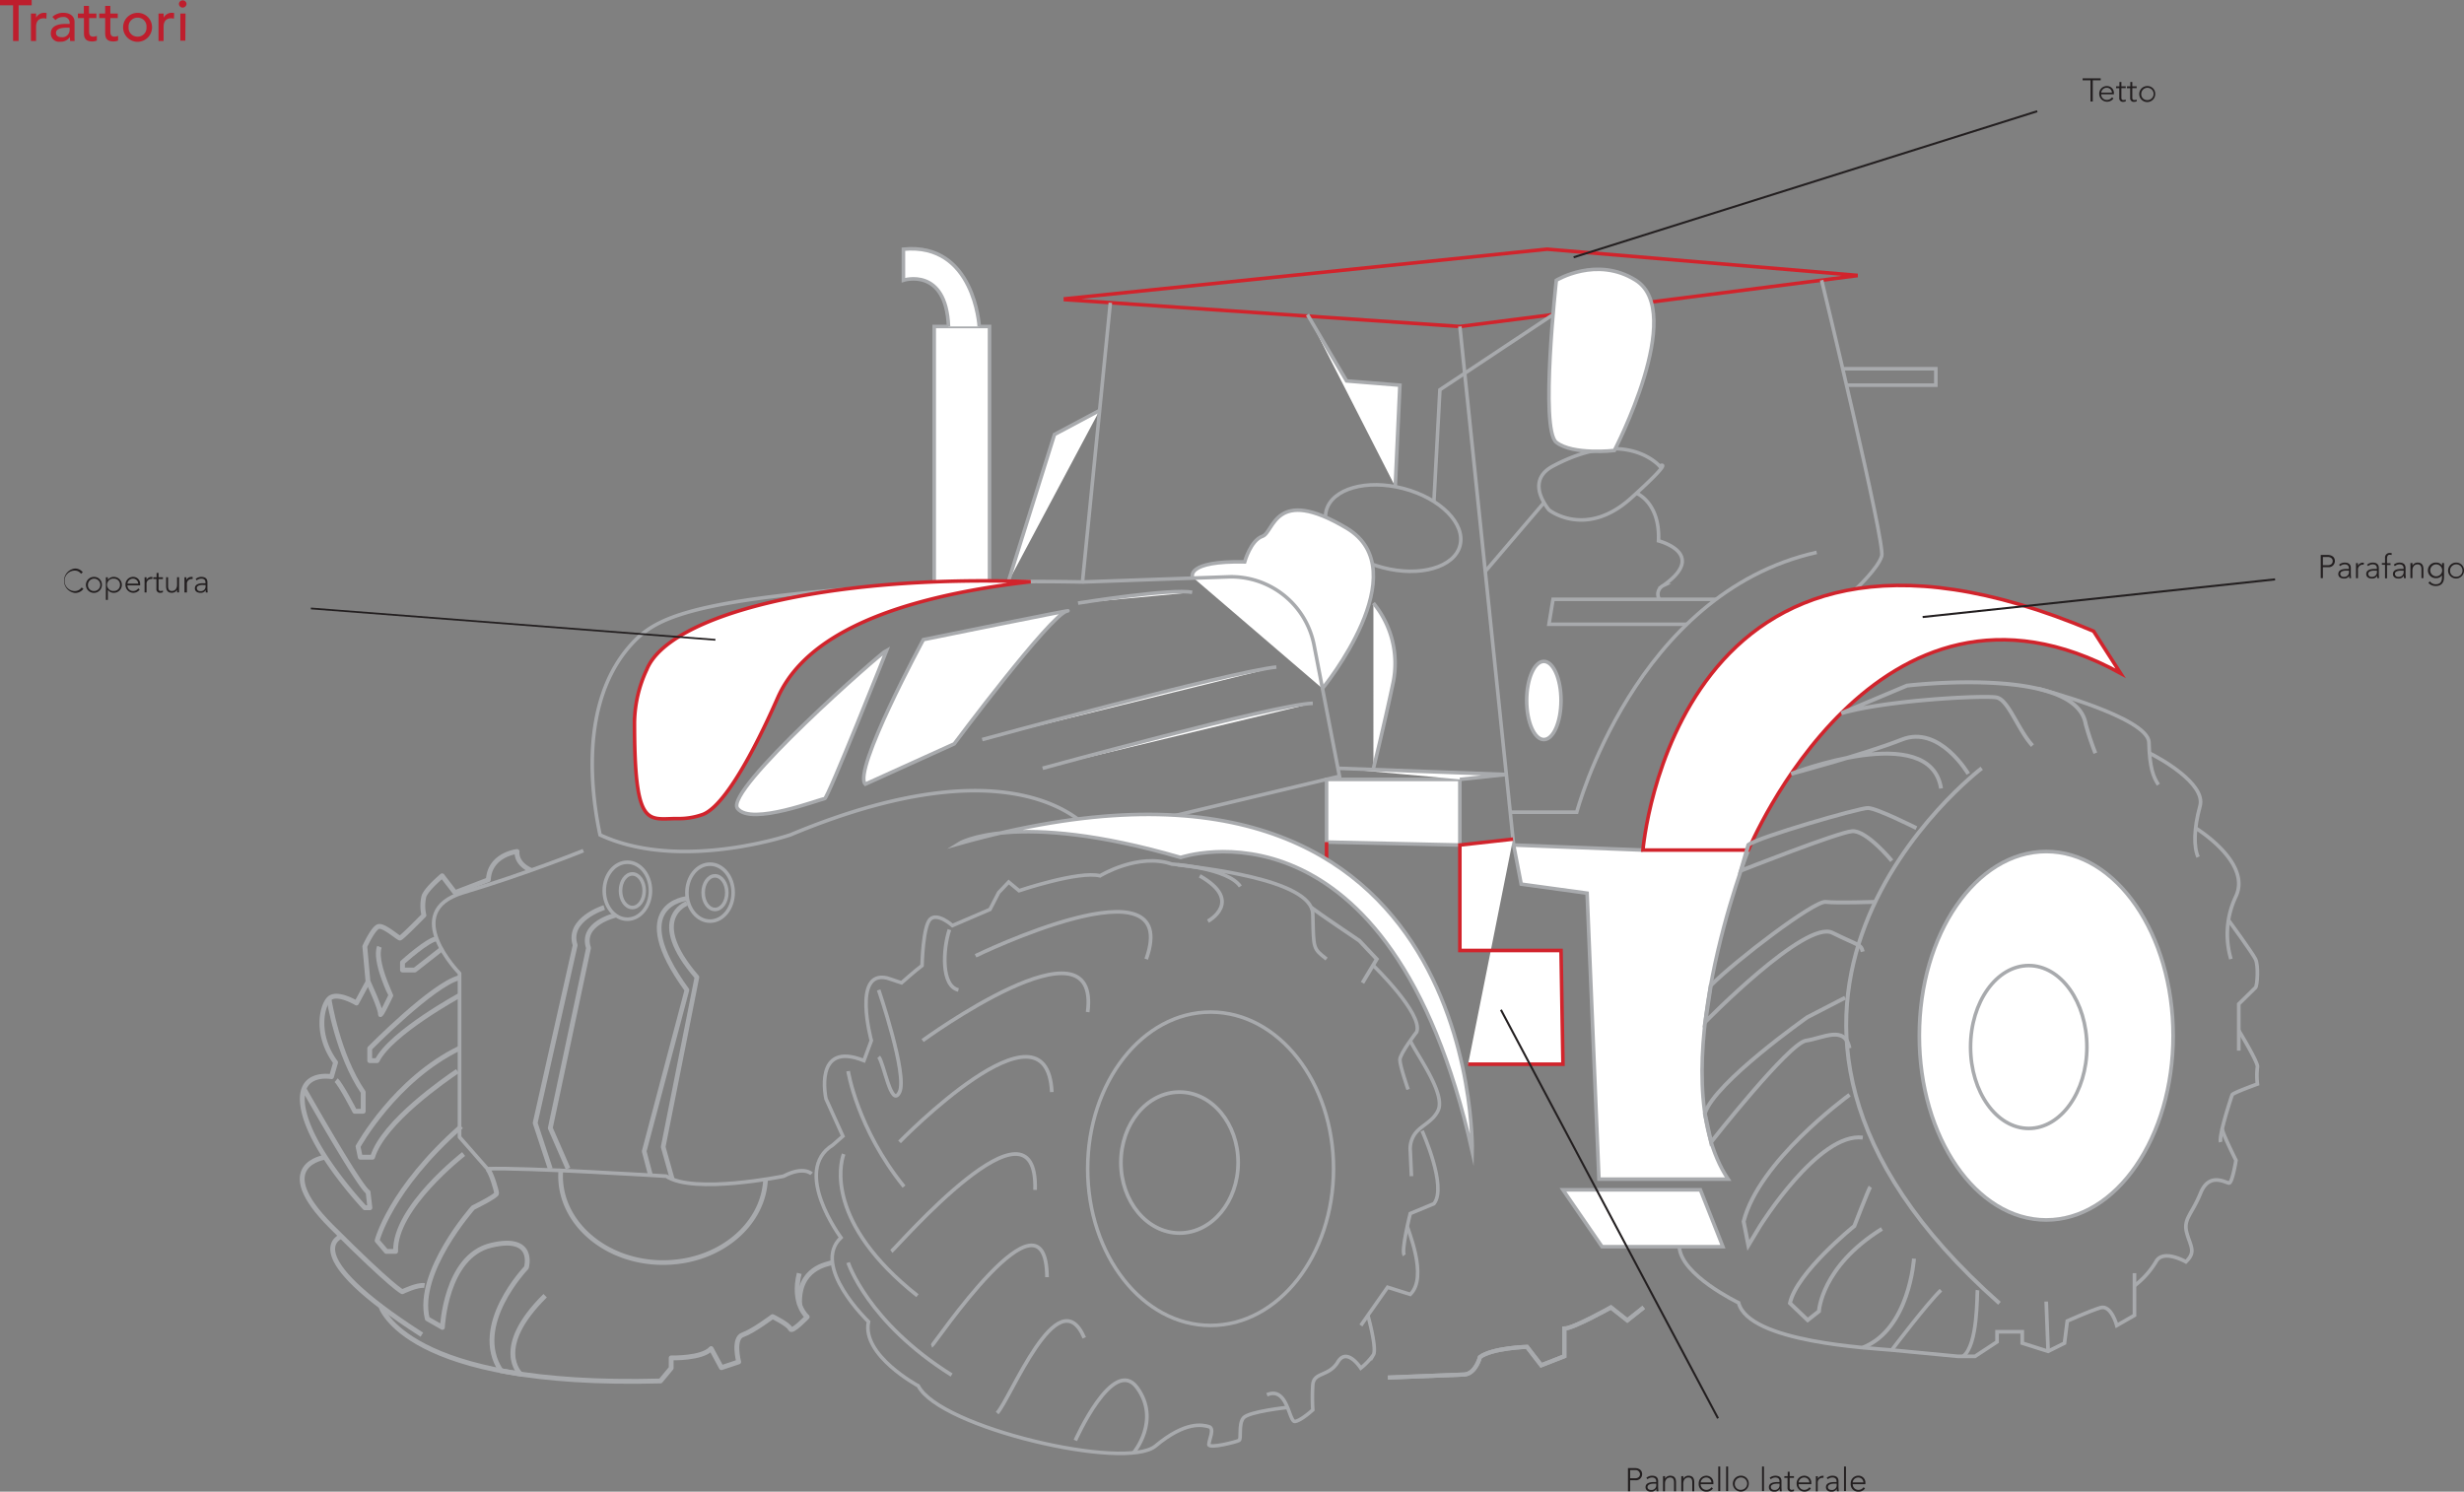 <svg xmlns="http://www.w3.org/2000/svg" viewBox="0 0 601.12 363.96"><rect x="0" y="0" width="601.12" height="363.96" fill="#808080" stroke="none"/><defs><style>.cls-1,.cls-10,.cls-11,.cls-12,.cls-13,.cls-14,.cls-15,.cls-16,.cls-2,.cls-3,.cls-7,.cls-8,.cls-9{fill:none;}.cls-1,.cls-10,.cls-11,.cls-12,.cls-13,.cls-14,.cls-3,.cls-4,.cls-6,.cls-7,.cls-8,.cls-9{stroke:#a8aaad;}.cls-1,.cls-10,.cls-13,.cls-14,.cls-15,.cls-16,.cls-2,.cls-3,.cls-4,.cls-5,.cls-6,.cls-7{stroke-miterlimit:10;}.cls-2,.cls-5{stroke:#d1242c;}.cls-2,.cls-3,.cls-4,.cls-5,.cls-9{stroke-width:0.87px;}.cls-4,.cls-5,.cls-6{fill:#fff;}.cls-14,.cls-6{stroke-width:0.89px;}.cls-7{stroke-width:0.86px;}.cls-11,.cls-12,.cls-8,.cls-9{stroke-linejoin:round;}.cls-8{stroke-width:0.9px;}.cls-10{stroke-width:0.93px;}.cls-11{stroke-width:1.14px;}.cls-12{stroke-width:1.18px;}.cls-13{stroke-width:0.96px;}.cls-15,.cls-16{stroke:#231f20;}.cls-15{stroke-width:0.43px;}.cls-16{stroke-width:0.5px;}.cls-17{fill:#231f20;}.cls-18{fill:#be1e2d;}</style></defs><g id="Livello_2" data-name="Livello 2"><g id="scritte"><path class="cls-1" d="M401,319l-4,3.16L393,319s-9.19,5.16-11.36,5.16v6.75L376,333.12l-3.48-4.5s-8.47.25-11.47,2.5c0,0-1,4-3.75,4.25l-18.7.75"/><path class="cls-1" d="M401,319l-4,3.16L393,319s-9.19,5.16-11.36,5.16v6.75L376,333.12l-3.48-4.5s-8.47.25-11.47,2.5c0,0-1,4-3.75,4.25l-18.7.75"/><polyline class="cls-2" points="259.49 73.08 356.15 79.66 452.81 67.29 452.81 67.16 377.43 60.8 259.49 72.94"/><path class="cls-3" d="M444.41,68.37s15.56,64.24,14.66,67.28-6.25,8-6.25,8"/><polyline class="cls-3" points="450.49 93.98 472.27 93.98 472.27 89.97 449.55 89.97"/><path class="cls-4" d="M426.53,207.41s-21.7,55.14-4.94,80.29H390.08l-2.89-69.77-16.08-2.21-1.84-9.54,31.54,1.23"/><line class="cls-3" x1="369.27" y1="206.18" x2="356.15" y2="79.66"/><polygon class="cls-4" points="323.63 190.17 323.63 205.46 356.15 206.18 356.15 190.17 323.63 190.17"/><polyline class="cls-4" points="356.15 190.17 367.49 188.97 326.4 187.45"/><polyline class="cls-5" points="369.12 204.74 356.15 206.18 356.15 231.91 380.83 231.91 381.3 259.66 358.16 259.66"/><ellipse class="cls-4" cx="376.64" cy="170.91" rx="4.19" ry="9.54"/><path class="cls-3" d="M368.44,198.17h16.22s14.1-53.42,58.54-63.39"/><path class="cls-5" d="M510.75,154l6.58,10.26c-59.53-32.64-90.8,43.15-90.8,43.15H400.81S408.64,110.69,510.75,154Z"/><ellipse class="cls-6" cx="499.2" cy="252.71" rx="30.96" ry="44.95"/><polygon class="cls-4" points="387.37 290.31 381.3 290.31 390.83 304.18 420.32 304.18 414.83 290.31 387.37 290.31"/><line class="cls-5" x1="323.63" y1="205.46" x2="323.63" y2="209.64"/><rect class="cls-4" x="227.91" y="79.66" width="13.5" height="62.62"/><path class="cls-4" d="M238.9,79.66S237.74,59.1,220.4,60.8v7.57s10.4-3.35,11,11.29"/><polyline class="cls-4" points="268.26 100.14 257.25 106.01 245.97 141.98"/><ellipse class="cls-3" cx="339.89" cy="128.85" rx="9.97" ry="16.86" transform="translate(128.99 424.91) rotate(-75.3)"/><path class="cls-4" d="M290.93,140.81s-1.73-4,12.72-3.72c0,0,1.45-5.25,4.34-6.24s2.91-12.47,20.52-2S322.63,168,322.63,168"/><path class="cls-4" d="M335.06,147.15a23.15,23.15,0,0,1,4.83,19.33c-2.42,11.37-4.83,21-4.83,21"/><polyline class="cls-3" points="349.82 122.37 351.28 95.1 378.88 76.76"/><polyline class="cls-4" points="340.39 118.75 341.52 93.98 328.51 92.94 318.97 76.76"/><ellipse class="cls-7" cx="295.34" cy="285.17" rx="29.99" ry="38.23"/><path class="cls-3" d="M378.87,113.72c17.93-9.54,26,0,26,0s4.11-2.17-6.94,7.8-20,2.93-20,2.93a12.09,12.09,0,0,1-1.24-1.8C375.33,120.35,374,116.29,378.87,113.72Z"/><polyline class="cls-3" points="418.65 146.23 378.88 146.23 377.88 152.32 411.53 152.32"/><path class="cls-3" d="M399.27,120.35s5.77,2.29,5.34,11.61c0,0,12.18,3.11,1.21,10.88a2.37,2.37,0,0,0-1,3.39"/><line class="cls-3" x1="362.35" y1="139.41" x2="376.64" y2="122.68"/><path class="cls-4" d="M399.05,68.37c12.41,7.8-5.21,41.55-5.21,41.55s-10.11,1.16-14.16-2,0-39.53,0-39.53S389.51,62.38,399.05,68.37Z"/><ellipse class="cls-8" cx="287.76" cy="283.66" rx="14.3" ry="17.2"/><ellipse class="cls-9" cx="494.93" cy="255.46" rx="14.19" ry="19.87"/><path class="cls-3" d="M264.08,142l35.57-1.25a20.58,20.58,0,0,1,20.93,16.65l6.2,32-59.84,14.31s-16.05-24.29-74.15,0c0,0-26.89,9.1-46.4,0-1.67-7.89-5.86-32.28,8.1-47,5.06-5.34,12.66-9.55,49.14-12.72A575,575,0,0,1,264.08,142q3.41-34.06,6.8-68.13"/><path class="cls-5" d="M251.44,141.93c-42.7,4.92-56.86,17.42-61.69,28.28-1.39,3.11-11.24,25.85-18.31,28.52a17.42,17.42,0,0,1-6.31,1c-7.1,0-10.34,2.57-10.34-23.56a31.35,31.35,0,0,1,3-12.8C163.09,150.21,200.84,140.16,251.44,141.93Z"/><path class="cls-4" d="M233.82,205.89s13.46-8.52,54.22,3.33c0,0,51.17-17.64,71.12,71.69C359.16,280.91,361.71,169.9,233.82,205.89Z"/><path class="cls-4" d="M216.35,158.61S201.89,195,201.17,194.89s-17.92,6.74-21.25,2.36S215.05,159.19,216.35,158.61Z"/><path class="cls-4" d="M225.27,156.06s-17.35,32.09-14.17,35.27l21.69-9.83s23.41-31.37,27.46-32.38S225.27,156.06,225.27,156.06Z"/><path class="cls-4" d="M239.62,180.45s59.84-16.4,71.76-17.7"/><path class="cls-4" d="M254.36,187.45s57-15.67,65.91-15.85"/><path class="cls-4" d="M263,147.15s23.15-3.7,27.84-2.61"/><ellipse class="cls-3" cx="173.22" cy="217.8" rx="5.64" ry="6.95"/><ellipse class="cls-3" cx="174.43" cy="217.8" rx="2.89" ry="4.1"/><ellipse class="cls-3" cx="153.05" cy="217.33" rx="5.64" ry="6.95"/><ellipse class="cls-3" cx="154.27" cy="217.33" rx="2.89" ry="4.1"/><path class="cls-10" d="M319.9,221.43c1.75,1.37,11.74,8.1,11.74,8.1l4.24,4.49-3.49,5.79"/><path class="cls-3" d="M335.06,235.6s12.1,11.7,10.58,16.15c0,0-4.12,5.31-4.12,6.83s2,7.24,2,7.24"/><path class="cls-3" d="M344.06,253.89c1.36,3.17,8.73,12.93,6.78,17.05-1.28,2.7-3.91,3.54-5.5,5.5a6.28,6.28,0,0,0-1.28,4.47l.28,6.07"/><path class="cls-3" d="M346.94,275.92s6.2,13.66,2.88,17.78l-5.77,2.39s-2.31,9.1-1.45,10.19"/><path class="cls-3" d="M343.34,299.14c-.11.53,5.2,12.34.71,16.68l-5.53-1.74-4.81,6.85L332,323.4"/><path class="cls-3" d="M333.71,320.93s2.26,8.11,1.35,9.63a16,16,0,0,1-3.08,3.25s-3.36-5.2-5.58-1.52-5.91,2.39-6.13,5.64a49.11,49.11,0,0,0,0,6.07s-2.82,2.6-4.33,2.82-1.77-8.67-6.85-6.5"/><path class="cls-3" d="M314.09,343.4s-9.43,1-10.73,2.55-.43,5.14-1.08,5.5-7.37,2.09-7.37,1,1.51-3.94,0-4.36-5.64-1.44-13,4.71-52.69-4.47-57.89-14.66c0,0-13.88-7.47-12.14-15.66,0,0-14.1-13.53-6.72-20.51,0,0-12.1-16.3-2-22.59l2.47-2.17-4.12-9.1s-3.17-14.31,9.26-9.33l1.8-4.9s-4.7-17.21,3.83-15.26l3.54,1.18s3.25-2.91,5-4.21c0,0,.21-9.62,2-11.32s5.42,1.56,5.42,1.56l9.16-3.94,2.11-4.1,2.45-2.58,2.54,2.11s14.57-4.93,19.75-3.63c0,0,9.3-5.7,17.54-2.85,0,0,13.66.9,16.69,5.45"/><path class="cls-3" d="M287.32,211c4.36.62,32.74,3.36,32.95,12s0,8.35,3.36,11"/><path class="cls-8" d="M294.69,224.76s8.93-4.84-2-11.06"/><path class="cls-8" d="M238,233.21s50.73-24.68,41.63.81"/><path class="cls-8" d="M225.08,253.89s43.46-31.72,40.27-6.95"/><path class="cls-8" d="M219.45,278.62s36-37.05,37.15-12.16"/><path class="cls-8" d="M217.45,305.33c1.27-.9,35.8-41,35.07-15"/><path class="cls-8" d="M227.26,328.42c.55-.19,28-41.22,28.17-16.8"/><path class="cls-8" d="M243.26,344.77c3.08-3.09,14.9-33.26,21.26-18.35"/><path class="cls-8" d="M262.34,351.45s9.27-20.85,15.08-12.86-.87,15.88-.87,15.88"/><path class="cls-8" d="M231.62,226.82c-1.63,4.91-2,13.81,2.2,14.72"/><path class="cls-8" d="M214.36,241.54s7.09,20.75,5.09,24.92-3.82-7.19-5.09-8.6"/><path class="cls-8" d="M206.91,261.35s2.18,14,13.63,28.17"/><path class="cls-8" d="M205.82,281.58c-.91,2.49-4.37,16.83,18,34.56"/><path class="cls-8" d="M206.91,308.06s4.69,14.54,25.24,27.44"/><path class="cls-8" d="M198,286.4s-1.92-2-6.83.58c0,0-22,4.48-28.62,0,0,0-34.55-2.17-43.65-1.81l-6.79-7.73V237.49s-14.75-15,.86-19.69,29.34-10.25,29.34-10.25"/><path class="cls-11" d="M186.76,287.75c-.51,11.29-11.49,20.31-25,20.31-13.79,0-25-9.45-25-21.12a17.14,17.14,0,0,1,.09-1.76"/><path class="cls-11" d="M167.58,220.42s-9.91,3.69,2.44,18l-8.23,41.42L164,287.7"/><path class="cls-11" d="M167.58,219.23s-15.24,1.37,0,22.31l-10.42,39.37,1.53,5.83"/><path class="cls-12" d="M150.19,223.31s-8.66,1.95-6.61,8l-9.33,43.93,4.33,9.89"/><path class="cls-12" d="M147.41,221.43s-9.16,2.86-7.09,9.19L130.56,274l3.69,11.2"/><path class="cls-12" d="M79.38,282.34s-13.64,1.82,1.43,16.89,17.34,15.94,17.34,15.94,3.69-1.8,5.42-1.5"/><path class="cls-12" d="M83.25,301.66s-11.55,4,19.67,24"/><path class="cls-12" d="M92.78,318.64c.28.21,5.91,19.94,68.35,18.31l2.61-3.14v-2.49s7.58.21,9.75-2.28l2.5,4.66,4.22-1.41s-1.51-5.74,1-6.61,7.26-4.44,7.26-4.44,4,1.95,4.34,3,4.12-2.93,4.12-2.93-3.8-3.14-1.95-10.62"/><path class="cls-12" d="M203.08,308.06c-1.19.38-8.45,1.28-8,10.32"/><path class="cls-12" d="M113.11,281.58s-17,13.16-16.59,23.75H94.25L92,302.7s3.08-12.47,20.53-27.86"/><path class="cls-12" d="M111.59,261.35c-2.6,1.78-18.1,12.33-20.7,21h-3l-.54-2.62s9-16.37,24.83-24"/><path class="cls-12" d="M112.14,242.86S95.36,252,92,258.79h-1.8v-3s15.5-15.72,21.9-17.24"/><path class="cls-12" d="M107.74,231.55c-1,.79-6.55,5.13-6.55,5.13h-3v-1.84s6.48-5.88,8.45-5.76"/><path class="cls-12" d="M89.8,239.5s3.15,6.72,3,7.91,2.55-4.55,2.55-4.55S91.21,234.4,92.57,231"/><path class="cls-12" d="M80.26,243.73s2.08,13.63,8.35,22.76v4.66H86.55s-3.47-6.72-4.55-7.59"/><path class="cls-12" d="M74.19,265.73s13.34,23.64,15.61,25.15l.44,3.8H89s-12.46-13.12-14.85-23.42,6.72-8.56,6.72-8.56l1-3.47c-4.88-6.61-3.47-13.55-1.63-15.5s6.73,1,6.73,1l2.81-5.2L89,230.93s2.06-4.55,3.37-4.87,4.77,2.82,5.2,2.82,5.85-5.57,5.85-5.57a10.11,10.11,0,0,1,0-4.62c.65-1.85,4.45-5,4.45-5l3.14,4.1,8.13-3.13c.33-6.17,7-6.9,7-6.9-.22,3.18,3.38,4.56,3.38,4.56"/><path class="cls-12" d="M133,316.14c-13,12.84-6,19.13-6,19.13l-4.78-.82c-7.39-11.07,6.2-25.17,6.2-25.17s2.38-8.1-8.68-5.41-11.81,20-11.81,20l-3.69-2.11c-2.82-11.38,11.17-27.1,11.17-27.1s5.74-2.82,5.74-3.47-1.25-4.95-2.2-6"/><path class="cls-13" d="M511.19,183.77a68.69,68.69,0,0,1-2.36-7.08c-2.36-14.31-43.62-9.4-43.62-9.4l-16,6.74c11.33-3.28,35-4.41,37.88-3.85s5.23,7.9,8.76,11.74"/><path class="cls-14" d="M497.2,168s26.91,7,27.06,13.16,1.08,8.46,2.31,10.3"/><path class="cls-14" d="M524.39,183.77c2,.92,13.87,7.38,12.33,12.91s-1.54,10.1-.46,12.43"/><path class="cls-14" d="M535.66,202.05s13.67,8.32,9.83,16.62A21.38,21.38,0,0,0,544.26,234"/><path class="cls-14" d="M543.68,224.53s5.8,7.92,6.57,9.49.46,6.49,0,6.95l-4.08,4v11.38"/><path class="cls-14" d="M546.17,251.43s4.87,8,4.55,8.92a18.07,18.07,0,0,0,0,4.15s-6,2.16-6.16,2.62-3.3,9.84-2.8,11.53"/><path class="cls-14" d="M542.15,275.36c-.17.77,3.34,7.75,3.34,7.75s-.89,5.54-1.68,5.54-4.82-2.79-6.95,2.45-4.29,6.31-3.37,9.7,2.33,4.61-.22,7.07c0,0-5.62-3.23-7.31,0a20.62,20.62,0,0,1-5.23,5.84"/><path class="cls-14" d="M520.73,310.64v10.29l-4.31,2.47s-1.38-5.13-4-4.33-8.08,3.24-8.08,3.24l-.68,5.4-4,2-6.31-2v-2.77H487.2v2.46l-5.38,3.54h-4.15l-16.15-1.54c-4.92-.46-34.91-1.85-37.37-11.53,0,0-14.15-6.77-14.46-13.69"/><path class="cls-14" d="M482.43,314.79c-.15.77.16,13.53-3.53,16.15"/><path class="cls-14" d="M499.2,317.56c0,.46.46,12.15.46,12.15"/><path class="cls-13" d="M466.93,307.1s-1.05,17.21-12.49,21.71"/><path class="cls-14" d="M473.51,314.79c-3.38,3.23-12,14.61-12,14.61"/><path class="cls-13" d="M480.18,188.81s-7-12-16.2-8.36-27,8.36-27,8.36,33.95-13.19,36.56,3.57"/><path class="cls-13" d="M467.52,202.05s-9.69-4.9-11.84-4.9-26.92,7.15-29.15,9l-1.82,6.28s23.58-9.32,27.12-9.62,9.69,7.21,9.69,7.21"/><path class="cls-13" d="M457.37,220.06s-9.23.31-12,0-21.77,14.15-28,20.38l-1.34,8.9s24.41-25,31-21.75,6.94,2.75,7.4,4.61"/><path class="cls-13" d="M450.14,243.43l-9.23,4.77s-22.59,15.88-25,23.47l1.52,7s19-24.14,23.16-24.76,9.53-3.84,10.61,1.85"/><path class="cls-13" d="M451.22,267.12c-1.23.92-22.15,16.3-25.84,30.91l1.15,5.84,2.85-4.73s14.3-22.95,25.06-21.57"/><path class="cls-13" d="M456.28,289.58c-.43.58-3.9,9.56-3.9,9.56s-14.09,11.33-15.7,18.82L441,322.1l2.75-2.16s.51-10.85,15.36-20.1"/><path class="cls-13" d="M483.46,187.45S406.27,245.88,487.79,318"/><line class="cls-15" x1="75.84" y1="148.46" x2="174.53" y2="156.11"/><line class="cls-16" x1="383.91" y1="62.77" x2="497" y2="27.14"/><line class="cls-16" x1="469.05" y1="150.55" x2="555.03" y2="141.36"/><line class="cls-16" x1="366.17" y1="246.39" x2="419.13" y2="346.06"/><path class="cls-17" d="M508.09,19.11h4.4v.48h-1.94v5.18H510V19.59h-1.93Z"/><path class="cls-17" d="M515.71,22.75V23h-3.1a1.35,1.35,0,0,0,1.4,1.39,1.5,1.5,0,0,0,1.24-.65l.35.29a1.92,1.92,0,0,1-3.47-1.16A1.83,1.83,0,0,1,514,21,1.67,1.67,0,0,1,515.71,22.75Zm-1.77-1.34a1.35,1.35,0,0,0-1.33,1.2h2.62A1.24,1.24,0,0,0,513.94,21.41Z"/><path class="cls-17" d="M516.26,21.07h.8V20h.48v1.06h1.05v.44h-1.05v2.41a.47.47,0,0,0,.51.51,1.3,1.3,0,0,0,.54-.13l0,.44a2,2,0,0,1-.63.12.86.86,0,0,1-.94-.94V21.51h-.8Z"/><path class="cls-17" d="M518.92,21.07h.8V20h.48v1.06h1.06v.44H520.2v2.41a.47.47,0,0,0,.51.51,1.34,1.34,0,0,0,.55-.13l0,.44a2.09,2.09,0,0,1-.63.12.86.86,0,0,1-.95-.94V21.51h-.8Z"/><path class="cls-17" d="M525.79,22.92A1.95,1.95,0,1,1,523.85,21,1.88,1.88,0,0,1,525.79,22.92Zm-1.94,1.51a1.51,1.51,0,1,0-1.47-1.51A1.43,1.43,0,0,0,523.85,24.43Z"/><path class="cls-17" d="M566.17,141.06V135.4h1.61c1.14,0,1.84.54,1.84,1.5a1.5,1.5,0,0,1-1.67,1.48h-1.26v2.68Zm.52-3.16h1.23c.68,0,1.17-.35,1.17-1s-.54-1-1.2-1h-1.2Z"/><path class="cls-17" d="M570.45,140.06c0-.84.76-1.24,2-1.24h.59v-.21c0-.61-.4-.91-1-.91a1.7,1.7,0,0,0-1.13.42l-.28-.33a2.17,2.17,0,0,1,1.41-.52c1,0,1.47.49,1.47,1.31v1.09a11.69,11.69,0,0,0,.07,1.39h-.44a2.58,2.58,0,0,1,0-.6h0a1.35,1.35,0,0,1-1.29.7C571,141.16,570.45,140.73,570.45,140.06Zm.48,0a.76.76,0,0,0,.85.69,1.15,1.15,0,0,0,1.28-1.27v-.25h-.58C571.67,139.21,570.93,139.44,570.93,140Z"/><path class="cls-17" d="M576.7,137.31l-.06.47a.58.58,0,0,0-.19,0,1.16,1.16,0,0,0-1.2,1.3v2h-.48v-2.69c0-.08,0-.94,0-1h.48a6.22,6.22,0,0,0,0,.65,1.29,1.29,0,0,1,1.17-.75A1,1,0,0,1,576.7,137.31Z"/><path class="cls-17" d="M577.27,140.06c0-.84.75-1.24,2-1.24h.6v-.21c0-.61-.4-.91-1-.91a1.69,1.69,0,0,0-1.13.42l-.28-.33a2.17,2.17,0,0,1,1.41-.52c1,0,1.47.49,1.47,1.31v1.09a9.87,9.87,0,0,0,.07,1.39h-.45a3.28,3.28,0,0,1,0-.6h0a1.35,1.35,0,0,1-1.29.7C577.79,141.16,577.27,140.73,577.27,140.06Zm.48,0a.76.76,0,0,0,.85.69,1.16,1.16,0,0,0,1.28-1.27v-.25h-.58C578.49,139.21,577.75,139.44,577.75,140Z"/><path class="cls-17" d="M581.86,137.37v-1.24a1.1,1.1,0,0,1,1.1-1.21,1.31,1.31,0,0,1,.56.1l-.1.41a1.06,1.06,0,0,0-.43-.08c-.46,0-.65.36-.65,1v1.07h.86v.43h-.86v3.26h-.48V137.8h-.77v-.43Z"/><path class="cls-17" d="M583.79,140.06c0-.84.75-1.24,2-1.24h.6v-.21c0-.61-.4-.91-1-.91a1.69,1.69,0,0,0-1.13.42l-.28-.33a2.17,2.17,0,0,1,1.41-.52c1,0,1.47.49,1.47,1.31v1.09a9.87,9.87,0,0,0,.07,1.39h-.45a3.28,3.28,0,0,1-.05-.6h0a1.35,1.35,0,0,1-1.29.7C584.31,141.16,583.79,140.73,583.79,140.06Zm.48,0a.76.76,0,0,0,.85.69,1.16,1.16,0,0,0,1.28-1.27v-.25h-.58C585,139.21,584.27,139.44,584.27,140Z"/><path class="cls-17" d="M588.55,137.37c0,.21,0,.53,0,.65h0a1.37,1.37,0,0,1,1.26-.75c.93,0,1.41.51,1.41,1.61v2.18h-.48V138.9c0-.81-.31-1.2-.93-1.2-.78,0-1.28.57-1.28,1.53v1.83h-.48v-2.69c0-.08,0-.94,0-1Z"/><path class="cls-17" d="M594.37,137.27a1.59,1.59,0,0,1,1.4.72h0v-.62h.48v3.44c0,1.43-.74,2.17-2,2.17a2.36,2.36,0,0,1-1.82-.77l.37-.36a1.73,1.73,0,0,0,1.46.7c1,0,1.49-.56,1.49-1.66v-.55h0a1.59,1.59,0,0,1-1.4.72,1.9,1.9,0,1,1,0-3.79Zm-1.49,1.9a1.46,1.46,0,1,0,1.45-1.47A1.46,1.46,0,0,0,592.88,139.17Z"/><path class="cls-17" d="M601.12,139.21a1.94,1.94,0,1,1-1.94-1.94A1.88,1.88,0,0,1,601.12,139.21Zm-1.94,1.52a1.52,1.52,0,1,0-1.46-1.52A1.43,1.43,0,0,0,599.18,140.73Z"/><path class="cls-17" d="M397.16,363.86V358.2h1.62c1.13,0,1.84.54,1.84,1.5a1.5,1.5,0,0,1-1.68,1.47h-1.25v2.69Zm.53-3.17h1.22c.68,0,1.18-.34,1.18-1a1.06,1.06,0,0,0-1.2-1h-1.2Z"/><path class="cls-17" d="M401.45,362.86c0-.84.75-1.24,2-1.24h.6v-.21c0-.61-.4-.91-1-.91a1.69,1.69,0,0,0-1.13.42l-.28-.33a2.12,2.12,0,0,1,1.41-.52c1,0,1.47.49,1.47,1.3v1.1a9.87,9.87,0,0,0,.07,1.39h-.45a3.28,3.28,0,0,1-.05-.6h0a1.35,1.35,0,0,1-1.29.7C402,364,401.45,363.53,401.45,362.86Zm.48,0c0,.41.37.68.85.68a1.15,1.15,0,0,0,1.28-1.26V362h-.58C402.67,362,401.93,362.24,401.93,362.84Z"/><path class="cls-17" d="M406.21,360.17c0,.2,0,.53,0,.64h0a1.37,1.37,0,0,1,1.26-.74c.93,0,1.41.5,1.41,1.61v2.18h-.48V361.7c0-.81-.31-1.2-.93-1.2-.78,0-1.28.57-1.28,1.53v1.83h-.48v-2.69c0-.08,0-.94,0-1Z"/><path class="cls-17" d="M410.66,360.17c0,.2,0,.53,0,.64h0a1.4,1.4,0,0,1,1.27-.74c.93,0,1.4.5,1.4,1.61v2.18h-.48V361.7c0-.81-.3-1.2-.92-1.2-.78,0-1.28.57-1.28,1.53v1.83h-.48v-2.69c0-.08,0-.94,0-1Z"/><path class="cls-17" d="M418,361.85v.28h-3.1a1.35,1.35,0,0,0,1.4,1.39,1.5,1.5,0,0,0,1.24-.65l.35.3a1.85,1.85,0,0,1-1.6.79,1.81,1.81,0,0,1-1.87-1.95,1.84,1.84,0,0,1,1.84-1.94A1.68,1.68,0,0,1,418,361.85Zm-1.77-1.35a1.34,1.34,0,0,0-1.33,1.2h2.62A1.24,1.24,0,0,0,416.27,360.5Z"/><path class="cls-17" d="M419.67,357.82v6h-.48v-6Z"/><path class="cls-17" d="M421.59,357.82v6h-.48v-6Z"/><path class="cls-17" d="M426.63,362a1.94,1.94,0,1,1-1.94-1.94A1.88,1.88,0,0,1,426.63,362Zm-1.94,1.51a1.51,1.51,0,1,0-1.47-1.51A1.43,1.43,0,0,0,424.69,363.52Z"/><path class="cls-17" d="M430.34,357.82v6h-.47v-6Z"/><path class="cls-17" d="M431.54,362.86c0-.84.75-1.24,2-1.24h.59v-.21c0-.61-.4-.91-1-.91a1.66,1.66,0,0,0-1.12.42l-.28-.33a2.11,2.11,0,0,1,1.4-.52c1,0,1.48.49,1.48,1.3v1.1a9.87,9.87,0,0,0,.07,1.39h-.45a3.28,3.28,0,0,1-.05-.6h0a1.35,1.35,0,0,1-1.29.7C432.06,364,431.54,363.53,431.54,362.86Zm.48,0c0,.41.36.68.84.68a1.14,1.14,0,0,0,1.28-1.26V362h-.57C432.75,362,432,362.24,432,362.84Z"/><path class="cls-17" d="M435.33,360.17h.8V359.1h.48v1.07h1.05v.43h-1.05V363a.46.46,0,0,0,.51.51,1.29,1.29,0,0,0,.54-.12l0,.43a2.08,2.08,0,0,1-.63.13.87.87,0,0,1-.94-.95V360.6h-.8Z"/><path class="cls-17" d="M441.89,361.85v.28h-3.1a1.36,1.36,0,0,0,1.4,1.39,1.49,1.49,0,0,0,1.24-.65l.35.3a1.92,1.92,0,0,1-3.47-1.16,1.84,1.84,0,0,1,1.85-1.94A1.68,1.68,0,0,1,441.89,361.85Zm-1.76-1.35a1.35,1.35,0,0,0-1.34,1.2h2.63A1.24,1.24,0,0,0,440.13,360.5Z"/><path class="cls-17" d="M444.9,360.11l-.06.47a.63.63,0,0,0-.19,0,1.16,1.16,0,0,0-1.2,1.3v2H443v-2.69c0-.08,0-.94,0-1h.48c0,.28,0,.56,0,.64a1.31,1.31,0,0,1,1.18-.74A1.1,1.1,0,0,1,444.9,360.11Z"/><path class="cls-17" d="M445.46,362.86c0-.84.76-1.24,2-1.24h.59v-.21c0-.61-.4-.91-1-.91a1.7,1.7,0,0,0-1.13.42l-.28-.33a2.14,2.14,0,0,1,1.41-.52c1,0,1.47.49,1.47,1.3v1.1a9.59,9.59,0,0,0,.08,1.39h-.45a3.28,3.28,0,0,1-.05-.6h0a1.34,1.34,0,0,1-1.28.7C446,364,445.46,363.53,445.46,362.86Zm.48,0c0,.41.37.68.85.68a1.14,1.14,0,0,0,1.28-1.26V362h-.57C446.68,362,445.94,362.24,445.94,362.84Z"/><path class="cls-17" d="M450.34,357.82v6h-.47v-6Z"/><path class="cls-17" d="M455.08,361.85v.28H452a1.35,1.35,0,0,0,1.4,1.39,1.5,1.5,0,0,0,1.24-.65l.35.3a1.85,1.85,0,0,1-1.6.79A1.81,1.81,0,0,1,451.5,362a1.84,1.84,0,0,1,1.84-1.94A1.68,1.68,0,0,1,455.08,361.85Zm-1.77-1.35a1.34,1.34,0,0,0-1.33,1.2h2.62A1.24,1.24,0,0,0,453.31,360.5Z"/><path class="cls-17" d="M20.19,139.63l-.43.36a1.8,1.8,0,0,0-1.52-.77,2.5,2.5,0,0,0,0,5,2,2,0,0,0,1.67-.88l.44.33a2.47,2.47,0,0,1-2.11,1,3,3,0,0,1,0-5.95A2.34,2.34,0,0,1,20.19,139.63Z"/><path class="cls-17" d="M24.86,142.7a1.95,1.95,0,1,1-1.94-1.94A1.88,1.88,0,0,1,24.86,142.7Zm-1.94,1.51a1.51,1.51,0,1,0-1.47-1.51A1.43,1.43,0,0,0,22.92,144.21Z"/><path class="cls-17" d="M25.83,140.85h.48v.65h0a1.7,1.7,0,0,1,1.48-.74,1.94,1.94,0,1,1,0,3.88,1.71,1.71,0,0,1-1.48-.74h0v2.47h-.48Zm3.44,1.85a1.43,1.43,0,0,0-1.47-1.51,1.51,1.51,0,1,0,0,3A1.43,1.43,0,0,0,29.27,142.7Z"/><path class="cls-17" d="M34.19,142.53v.29h-3.1a1.36,1.36,0,0,0,1.4,1.39,1.49,1.49,0,0,0,1.24-.65l.35.29a1.92,1.92,0,0,1-3.47-1.16,1.84,1.84,0,0,1,1.85-1.93A1.67,1.67,0,0,1,34.19,142.53Zm-1.76-1.34a1.35,1.35,0,0,0-1.34,1.2h2.62A1.23,1.23,0,0,0,32.43,141.19Z"/><path class="cls-17" d="M37.2,140.8l-.06.47a.63.63,0,0,0-.19,0,1.15,1.15,0,0,0-1.2,1.29v2h-.48v-2.7c0-.08,0-.93,0-1h.48c0,.28,0,.56,0,.65a1.3,1.3,0,0,1,1.18-.74A.78.78,0,0,1,37.2,140.8Z"/><path class="cls-17" d="M37.41,140.85h.79v-1.06h.48v1.06h1.06v.43H38.68v2.42a.48.48,0,0,0,.52.51,1.34,1.34,0,0,0,.54-.13l0,.43a2.14,2.14,0,0,1-.63.13.86.86,0,0,1-.95-.94v-2.42h-.79Z"/><path class="cls-17" d="M41,140.85V143c0,.82.3,1.2.92,1.2.78,0,1.28-.57,1.28-1.53v-1.83h.48v2.7c0,.08,0,.93,0,1h-.48a4,4,0,0,0,0-.65h0a1.4,1.4,0,0,1-1.27.74c-.93,0-1.4-.5-1.4-1.6v-2.19Z"/><path class="cls-17" d="M47,140.8l0,.47a.69.69,0,0,0-.2,0,1.15,1.15,0,0,0-1.2,1.29v2H45v-2.7c0-.08,0-.93,0-1h.48a6.22,6.22,0,0,0,0,.65,1.29,1.29,0,0,1,1.17-.74A.73.73,0,0,1,47,140.8Z"/><path class="cls-17" d="M47.54,143.55c0-.84.75-1.24,2-1.24h.59v-.22c0-.61-.4-.9-1-.9a1.68,1.68,0,0,0-1.13.41l-.28-.32a2.12,2.12,0,0,1,1.41-.52c1,0,1.47.49,1.47,1.3v1.1a10,10,0,0,0,.07,1.39H50.2a3.39,3.39,0,0,1,0-.6h0a1.34,1.34,0,0,1-1.29.69C48.06,144.64,47.54,144.22,47.54,143.55Zm.48,0a.76.76,0,0,0,.85.69A1.15,1.15,0,0,0,50.15,143v-.26h-.58C48.76,142.69,48,142.92,48,143.52Z"/><path class="cls-18" d="M0,0H7.73V1.29H4.54V10H3.19V1.29H0Z"/><path class="cls-18" d="M7.55,3.31H8.81v1h0a2.24,2.24,0,0,1,2-1.19,1.79,1.79,0,0,1,.56.08l-.05,1.36a2.24,2.24,0,0,0-.63-.1c-1.25,0-1.89.73-1.89,2.08V10H7.55Z"/><path class="cls-18" d="M12.4,8.12c0-1.33,1-2.29,3.65-2.29H17V5.59a1.42,1.42,0,0,0-1.59-1.44,2.59,2.59,0,0,0-1.88.75l-.76-.78a3.91,3.91,0,0,1,2.64-1c2,0,2.77,1.13,2.77,2.17V8.87A9.39,9.39,0,0,0,18.22,10H17.1c0-.34-.05-.62-.05-1h0a2.56,2.56,0,0,1-2.33,1.17A2,2,0,0,1,12.4,8.12ZM13.66,8c0,.68.47,1.08,1.43,1.08a1.79,1.79,0,0,0,1.89-2V6.75h-.71C14.22,6.75,13.66,7.38,13.66,8Z"/><path class="cls-18" d="M19,4.4V3.31h1.45V1.44h1.26V3.31h1.81V4.4H21.74V7.59c0,.86.17,1.35,1,1.35a1.84,1.84,0,0,0,.89-.2V9.89a2.84,2.84,0,0,1-1.15.22c-1.94,0-2-1.26-2-2.17V4.4Z"/><path class="cls-18" d="M24.21,4.4V3.31h1.45V1.44h1.26V3.31h1.81V4.4H26.92V7.59c0,.86.17,1.35,1,1.35a1.84,1.84,0,0,0,.89-.2V9.89a2.84,2.84,0,0,1-1.15.22c-1.94,0-2-1.26-2-2.17V4.4Z"/><path class="cls-18" d="M37.09,6.63a3.53,3.53,0,1,1-3.53-3.49A3.49,3.49,0,0,1,37.09,6.63ZM33.56,8.94a2.13,2.13,0,0,0,2.18-2.31,2.13,2.13,0,0,0-2.19-2.32,2.16,2.16,0,0,0-2.18,2.32A2.14,2.14,0,0,0,33.56,8.94Z"/><path class="cls-18" d="M38.67,3.31h1.26v1h0a2.21,2.21,0,0,1,2-1.19,1.79,1.79,0,0,1,.56.08l-.06,1.36a2.24,2.24,0,0,0-.63-.1c-1.25,0-1.89.73-1.89,2.08V10H38.67Z"/><path class="cls-18" d="M45.5.92a.93.93,0,0,1-.92.93.92.92,0,0,1-.93-.93.93.93,0,0,1,1.85,0Zm-.29,9H44V3.31h1.26Z"/></g></g></svg>